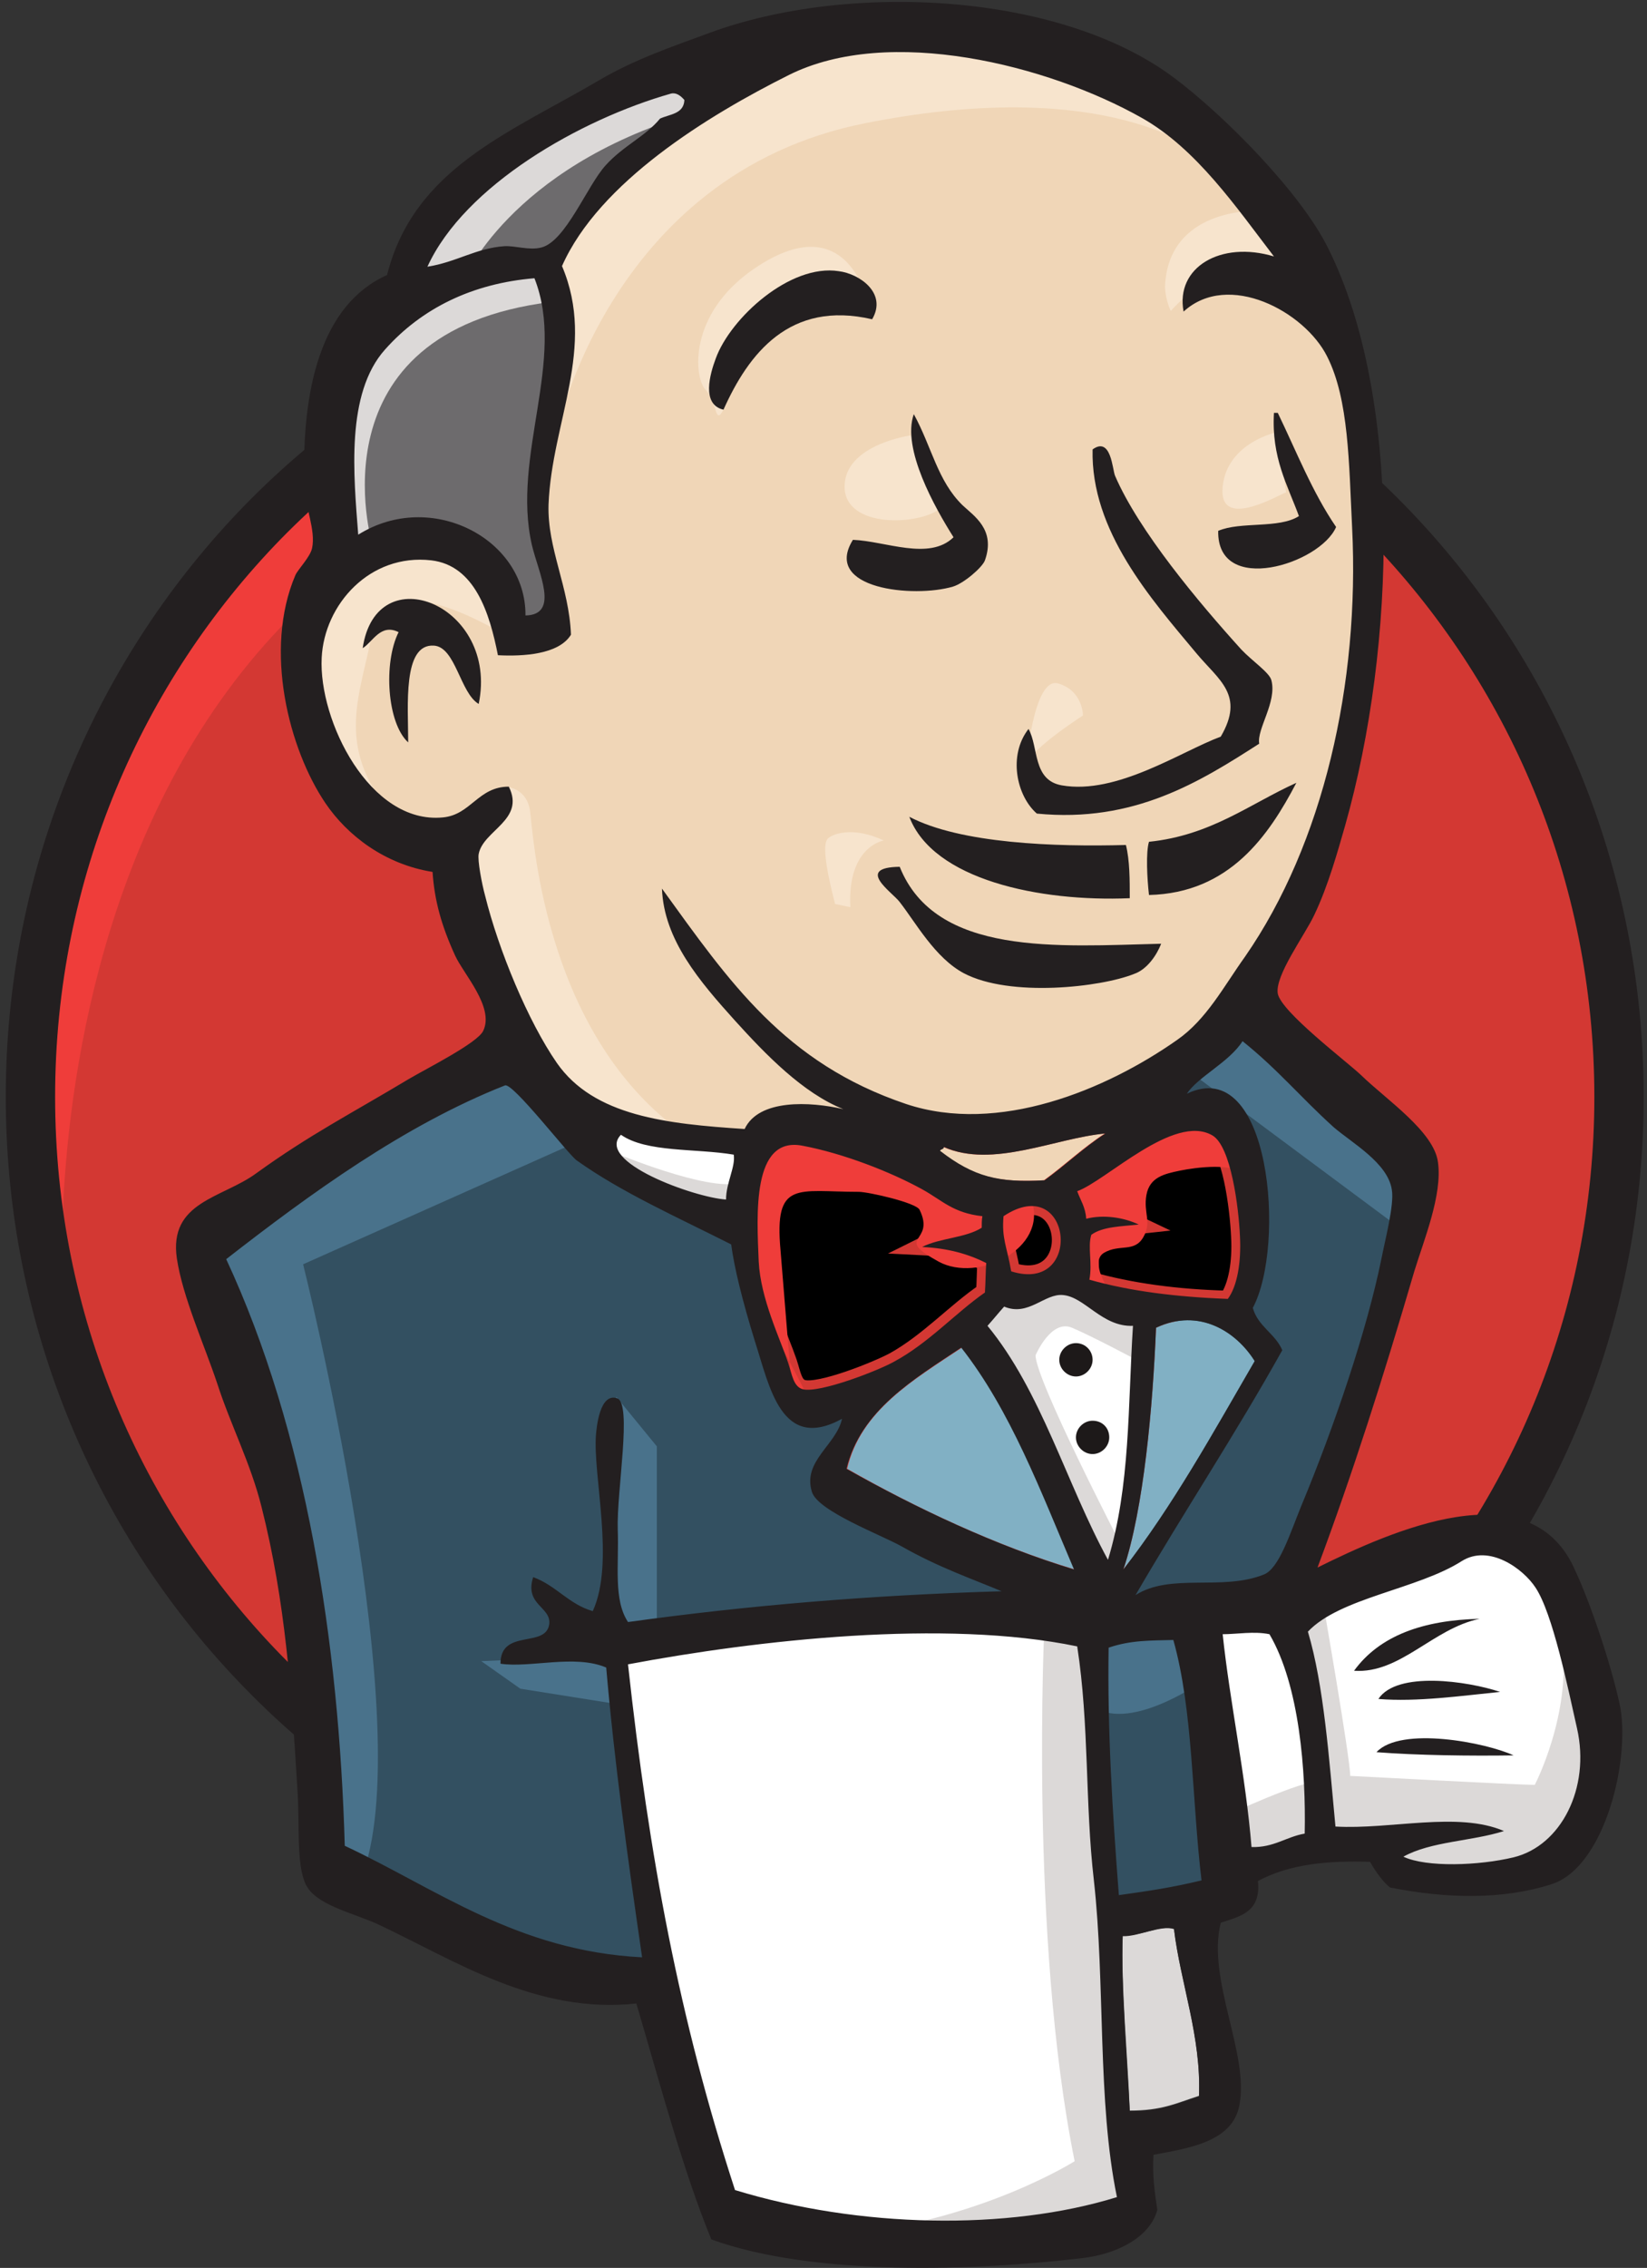 <svg xmlns="http://www.w3.org/2000/svg" width="186" height="256" viewBox="0 0 186 256">
  <rect x="0" y="0" width="186" height="256" fill="#333333" stroke="none"/>
  <g fill="none">
    <path fill="#D33833" d="M182.877,123.462 C182.877,174.12 142.712,215.226 93.139,215.226 C43.566,215.226 3.401,174.12 3.401,123.462 C3.401,72.803 43.566,31.698 93.139,31.698 C142.712,31.698 182.877,72.803 182.877,123.462"/>
    <path fill="#EF3D3A" d="M7.092,146.186 C7.092,146.186 0.579,50.514 88.797,47.764 L82.646,37.487 L34.81,53.553 L21.132,69.257 L9.191,92.126 L2.388,118.758 L4.415,136.56"/>
    <path fill="#231F20" d="M31.698,60.862 C15.994,77.001 6.224,99.218 6.224,123.824 L6.224,123.824 C6.224,148.429 15.994,170.646 31.698,186.785 L31.698,186.785 C47.474,202.923 69.112,212.837 93.139,212.837 L93.139,212.837 C117.166,212.837 138.804,202.923 154.58,186.785 L154.58,186.785 C170.284,170.646 180.054,148.429 180.054,123.824 L180.054,123.824 C180.054,99.218 170.284,77.001 154.58,60.862 L154.58,60.862 C138.804,44.796 117.166,34.81 93.139,34.81 L93.139,34.81 C69.185,34.81 47.474,44.724 31.698,60.862 L31.698,60.862 L31.698,60.862 Z M27.717,190.62 C11,173.541 0.651,149.876 0.651,123.824 L0.651,123.824 C0.651,97.771 11,74.106 27.717,56.954 L27.717,56.954 C44.435,39.875 67.593,29.237 93.139,29.237 L93.139,29.237 C118.685,29.237 141.843,39.875 158.561,56.954 L158.561,56.954 C175.278,74.034 185.627,97.698 185.627,123.824 L185.627,123.824 C185.627,149.876 175.278,173.541 158.561,190.62 L158.561,190.62 C141.843,207.772 118.685,218.338 93.139,218.338 L93.139,218.338 C67.593,218.338 44.435,207.772 27.717,190.62 L27.717,190.62 L27.717,190.62 Z"/>
    <polyline fill="#F0D6B7" points="130.916 123.968 117.238 125.995 98.784 128.093 86.843 128.383 75.191 128.021 66.29 125.271 58.402 116.731 52.25 99.29 50.875 95.527 42.698 92.777 37.921 84.889 34.52 73.599 38.283 63.685 47.185 60.573 54.349 63.974 57.751 71.501 61.876 70.849 63.251 69.112 61.876 61.224 61.514 51.31 63.54 37.632 63.468 29.816 69.691 19.829 80.619 11.941 99.725 3.763 120.929 6.875 139.383 20.191 147.922 33.869 153.422 43.783 154.797 68.389 150.672 89.593 143.146 108.409 136.054 118.468"/>
    <polyline fill="#335061" points="119.337 183.094 70.487 185.12 70.487 193.298 74.613 222.028 72.586 224.417 38.428 212.765 36.04 208.64 32.638 169.995 24.605 146.837 22.869 141.337 50.224 122.521 58.764 119.12 66.29 128.383 72.803 134.172 80.33 136.56 83.731 137.574 87.856 155.376 90.968 159.14 98.856 156.39 93.356 167.028 123.027 181.067 119.337 183.094"/>
    <polyline fill="#6D6B6D" points="38.283 63.83 47.185 60.718 54.349 64.119 57.751 71.645 61.876 70.994 62.889 66.869 60.862 58.981 62.889 40.165 61.152 29.888 67.303 22.724 80.619 12.158 76.856 7.02 58.04 16.283 50.152 22.434 45.737 31.987 38.935 41.25 36.908 52.178 38.283 63.83"/>
    <path fill="#DCD9D8" d="M52.323 31.698C52.323 31.698 57.461 19.033 77.942 12.882 98.422 6.73 78.955 8.467 78.955 8.467L56.737 17.007 48.198 25.546 44.435 32.349 52.323 31.698M42.046 61.441C42.046 61.441 34.882 37.487 62.237 34.086L61.224 29.961 42.408 34.375 36.908 52.178 38.283 63.83 42.046 61.441"/>
    <path fill="#F7E4CD" d="M52.974 93.211L57.461 88.869C57.461 88.869 59.487 89.086 59.849 91.475 60.211 93.863 61.224 115.429 75.915 127.008 77.29 128.093 64.987 125.271 64.987 125.271L54.06 108.192M115.863 86.698C115.863 86.698 116.659 76.349 119.481 77.145 122.304 77.942 122.304 80.764 122.304 80.764 122.304 80.764 115.501 85.106 115.863 86.698M144.232 48.777C144.232 48.777 138.587 49.935 138.08 54.928 137.574 59.922 144.232 55.941 145.245 55.579M102.909 49.139C102.909 49.139 95.382 50.152 95.382 54.928 95.382 59.704 103.922 59.343 106.31 57.316M56.448 71.356C56.448 71.356 43.494 63.468 42.119 70.994 40.744 78.52 37.704 83.948 44.145 91.836L39.731 90.461 35.606 79.895 34.231 69.619 42.119 61.441 51.02 62.093 56.158 66.218 56.448 71.356M62.599 49.79C62.599 49.79 68.389 19.684 97.771 13.895 121.942 9.119 134.679 14.908 139.455 20.408 139.455 20.408 117.889-5.211 97.409 2.605 76.928 10.494 61.876 24.823 62.237 34.013 62.816 49.79 62.599 49.79 62.599 49.79M141.843 23.809C141.843 23.809 131.929 23.448 131.567 32.349 131.567 32.349 131.567 33.724 132.218 35.099 132.218 35.099 140.107 26.198 144.883 30.974"/>
    <path fill="#F7E4CD" d="M98.494,36.04 C98.494,36.04 96.757,22.434 85.178,30.323 C77.652,35.461 78.376,42.625 79.678,44 C81.053,45.375 80.692,48.125 81.705,46.244 C82.718,44.362 82.428,38.211 86.192,36.474 C89.882,34.737 96.106,32.856 98.494,36.04"/>
    <path fill="#49728B" d="M66.362 128.383L34.231 142.712C34.231 142.712 47.546 195.686 40.744 212.114L35.967 210.377 35.606 190.186 26.704 151.975 22.941 141.409 56.448 118.83 66.362 128.383M69.619 157.692L74.178 163.265 74.178 183.745 68.751 183.745C68.751 183.745 68.099 169.416 68.099 167.679 68.099 165.942 68.751 159.791 68.751 159.791"/>
    <polyline fill="#49728B" points="69.764 186.857 54.349 187.508 58.764 190.62 69.691 192.357"/>
    <polyline fill="#335061" points="122.376 183.456 135.041 183.094 138.153 214.502 125.199 216.239 122.376 183.456"/>
    <path fill="#335061" d="M125.777,183.456 L144.883,182.442 C144.883,182.442 152.771,162.613 152.771,161.6 C152.771,160.587 159.574,132.87 159.574,132.87 L144.159,116.804 L141.047,114.054 L132.87,122.231 L132.87,154.001 L125.777,183.456"/>
    <path fill="#49728B" d="M134.317,181.067 L122.376,183.456 L124.113,193.008 C128.528,195.035 136.054,189.607 136.054,189.607"/>
    <polyline fill="#49728B" points="134.679 121.218 158.633 139.021 159.284 130.843 141.192 114.126 134.679 121.218"/>
    <polyline fill="#FFF" points="81.632 250.759 74.54 222.028 70.994 200.824 70.415 185.12 102.475 183.383 122.376 183.383 120.567 219.278 123.679 246.996 123.317 252.134 97.336 254.16 81.632 250.759"/>
    <path fill="#DCD9D8" d="M117.962,183.094 C117.962,183.094 116.225,218.627 121.363,243.956 C121.363,243.956 111.087,250.469 96.106,252.134 L124.837,251.121 L128.238,249.094 L124.113,193.081 L123.027,181.067"/>
    <polyline fill="#FFF" points="138.659 211.824 151.975 208.061 177.232 206.686 180.995 195.035 174.192 174.844 166.304 173.831 155.376 177.232 144.955 182.37 139.383 181.357 135.041 183.094"/>
    <path fill="#DCD9D8" d="M138.442,204.949 C138.442,204.949 147.343,200.824 148.718,201.186 L144.955,182.37 L149.37,180.633 C149.37,180.633 152.482,198.436 152.482,200.462 C152.482,200.462 171.587,201.476 173.324,201.476 C173.324,201.476 177.449,193.587 176.436,185.41 L180.199,196.337 L180.561,202.489 L175.061,210.666 L168.909,212.041 L158.633,211.68 L155.232,207.265 L143.291,209.002 L139.528,210.377"/>
    <path fill="#FFF" d="M124.981,180.706 L117.455,161.6 L109.567,150.311 C109.567,150.311 111.304,145.534 113.692,145.534 L121.58,145.534 L129.106,148.284 L128.455,160.949 L124.981,180.706"/>
    <path fill="#DCD9D8" d="M126.501,174.192 C126.501,174.192 116.948,155.738 116.948,152.988 C116.948,152.988 118.685,148.863 121.073,149.876 C123.462,150.89 128.6,153.64 128.6,153.64 L128.6,147.126 L116.948,144.738 L109.06,145.751 L122.376,177.304 L125.126,177.666"/>
    <polyline fill="#FFF" points="84.672 129.106 75.191 128.093 66.29 125.343 66.29 128.455 70.632 133.231 84.31 139.383"/>
    <path fill="#DCD9D8" d="M69.402,130.12 C69.402,130.12 79.968,134.534 83.442,133.521 L83.803,137.646 L74.251,135.62 L68.461,131.495 L69.402,130.12"/>
    <path fill="#D33833" d="M138.659,146.692 C132.87,146.547 127.587,145.824 123.027,144.521 C123.317,142.639 122.738,140.83 123.245,139.455 C124.547,138.514 126.646,138.514 128.6,138.297 C126.935,137.501 124.547,137.139 122.666,137.646 C122.593,136.343 122.014,135.547 121.652,134.534 C124.909,133.376 132.58,125.777 136.922,128.238 C139.021,129.468 139.889,136.271 140.034,139.672 C140.179,142.422 139.745,145.172 138.659,146.692"/>
    <path fill="#000" stroke="#D33833" stroke-width="2" d="M138.659,146.692 C132.87,146.547 127.587,145.824 123.027,144.521 C123.317,142.639 122.738,140.83 123.245,139.455 C124.547,138.514 126.646,138.514 128.6,138.297 C126.935,137.501 124.547,137.139 122.666,137.646 C122.593,136.343 122.014,135.547 121.652,134.534 C124.909,133.376 132.58,125.777 136.922,128.238 C139.021,129.468 139.889,136.271 140.034,139.672 C140.179,142.422 139.745,145.172 138.659,146.692 L138.659,146.692 Z"/>
    <path fill="#D33833" d="M110.942,137.212 C110.942,137.646 110.942,138.08 110.869,138.514 C109.06,139.672 106.165,139.672 104.139,140.686 C107.034,140.83 109.35,141.554 111.376,142.495 C111.304,143.58 111.304,144.738 111.231,145.824 C107.902,148.067 104.863,151.469 100.955,153.64 C99.073,154.653 92.632,157.258 90.678,156.751 C89.593,156.462 89.448,155.087 89.014,153.784 C88.073,151.034 85.902,146.547 85.685,142.35 C85.468,137.067 84.889,128.166 90.606,129.251 C95.238,130.12 100.593,132.218 104.139,134.172 C106.383,135.475 107.613,136.922 110.942,137.212"/>
    <path fill="#000" stroke="#D33833" stroke-width="2" d="M110.942,137.212 C110.942,137.646 110.942,138.08 110.869,138.514 C109.06,139.672 106.165,139.672 104.139,140.686 C107.034,140.83 109.35,141.554 111.376,142.495 C111.304,143.58 111.304,144.738 111.231,145.824 C107.902,148.067 104.863,151.469 100.955,153.64 C99.073,154.653 92.632,157.258 90.678,156.751 C89.593,156.462 89.448,155.087 89.014,153.784 C88.073,151.034 85.902,146.547 85.685,142.35 C85.468,137.067 84.889,128.166 90.606,129.251 C95.238,130.12 100.593,132.218 104.139,134.172 C106.383,135.475 107.613,136.922 110.942,137.212 L110.942,137.212 Z"/>
    <path fill="#D33833" d="M114.198,143.508 C113.692,140.613 113.113,139.817 113.33,137.284 C121.073,132.146 122.448,146.113 114.198,143.508"/>
    <path fill="#000" stroke="#D33833" stroke-width="2" d="M114.198,143.508 C113.692,140.613 113.113,139.817 113.33,137.284 C121.073,132.146 122.448,146.113 114.198,143.508 L114.198,143.508 Z"/>
    <path fill="#EF3D3A" d="M125.343 145.824C125.343 145.824 122.955 142.422 124.692 141.409 126.429 140.396 128.093 141.409 129.106 139.672 130.12 137.935 129.106 136.922 129.468 134.896 129.83 132.87 131.495 132.508 133.231 132.146 134.968 131.784 139.745 131.133 140.396 132.797L138.37 126.646 134.245 125.271 121.291 132.797 120.639 136.56 120.639 144.087M89.448 157.113C89.014 151.758 88.58 146.475 88.146 141.12 87.422 133.159 90.027 134.534 96.975 134.534 98.06 134.534 103.488 135.764 103.85 136.56 105.731 140.396 100.738 139.528 106.021 142.422 110.435 144.811 118.323 140.975 116.514 135.547 115.501 134.317 111.304 135.185 109.784 134.389 107.106 133.014 104.429 131.639 101.751 130.264 98.35 128.528 90.534 125.922 86.915 128.383 77.724 134.607 87.494 150.238 90.751 156.751"/>
    <path fill="#231F20" d="M98.494 36.04C89.159 33.869 84.527 39.948 81.705 46.244 79.172 45.665 80.185 42.191 80.836 40.454 82.501 35.895 89.231 29.744 94.731 30.612 97.047 30.902 100.231 33.073 98.494 36.04M143.87 46.606L144.304 46.606C146.403 50.948 148.212 55.579 150.89 59.487 149.08 63.685 137.429 67.303 137.574 59.922 140.107 58.836 144.449 59.704 146.692 58.257 145.39 54.711 143.58 51.672 143.87 46.606M103.198 46.75C105.225 50.441 105.876 54.277 108.698 57.027 110.001 58.257 112.462 59.777 111.231 63.251 110.942 64.047 108.843 65.856 107.613 66.218 103.198 67.52 92.85 66.507 96.323 60.935 100.014 61.08 104.935 63.323 107.685 60.645 105.587 57.316 101.823 50.658 103.198 46.75M142.205 83.948C135.547 88.218 128.093 92.922 117.093 91.836 114.777 89.81 113.837 85.251 116.152 82.284 117.31 84.31 116.587 88.073 119.916 88.652 126.139 89.738 133.376 84.817 137.863 83.152 140.613 78.448 137.646 76.784 135.113 73.744 129.975 67.593 123.172 59.922 123.389 50.731 125.488 49.211 125.633 53.047 125.922 53.698 128.6 59.922 135.33 67.955 140.179 73.31 141.409 74.613 143.363 75.915 143.58 76.784 144.232 79.244 141.916 82.284 142.205 83.948M54.06 79.461C51.961 78.231 51.454 73.02 48.994 72.876 45.448 72.659 46.099 79.678 46.099 83.803 43.711 81.632 43.277 74.83 45.014 71.356 42.987 70.343 42.119 72.441 40.961 73.165 42.481 62.672 56.376 68.316 54.06 79.461M146.403 88.363C143.291 94.297 138.876 100.81 129.758 101.027 129.541 99.146 129.396 96.179 129.758 95.021 136.778 94.297 141.12 90.751 146.403 88.363M102.692 92.198C108.481 95.238 119.192 95.6 127.152 95.382 127.587 97.119 127.587 99.29 127.587 101.389 117.383 101.823 105.369 99.29 102.692 92.198M101.606 97.843C105.659 107.975 119.481 106.817 131.133 106.527 130.626 107.83 129.541 109.422 128.093 109.929 124.33 111.448 114.054 112.606 108.843 109.856 105.587 108.119 103.415 104.139 101.606 101.823 100.81 100.738 96.468 97.915 101.606 97.843"/>
    <path fill="#81B0C4" d="M141.699,153.64 C136.995,161.745 132.435,170.067 126.863,177.16 C129.179,170.284 130.192,158.705 130.554,149.876 C135.475,147.561 139.672,150.383 141.699,153.64"/>
    <path fill="#231F20" d="M167.1 182.732C161.817 183.817 158.126 188.956 152.916 188.594 155.811 184.614 160.732 182.877 167.1 182.732M169.416 190.982C165.074 191.416 160.008 192.14 155.666 191.778 157.765 188.594 165.725 189.752 169.416 190.982M170.936 198.147C166.087 198.219 160.08 198.147 155.449 197.785 158.199 194.818 167.824 196.699 170.936 198.147"/>
    <path fill="#DCD9D8" d="M132.58,217.686 C133.304,223.765 135.692,229.917 135.403,236.575 C132.725,237.443 131.205,238.239 127.587,238.239 C127.37,232.594 126.574,223.91 126.791,218.482 C128.528,218.627 131.133,217.252 132.58,217.686"/>
    <path fill="#F0D6B7" d="M124.764,127.949 C122.304,129.541 120.277,131.495 117.889,133.231 C112.679,133.521 109.856,132.87 106.093,129.903 C106.165,129.685 106.527,129.758 106.527,129.468 C112.1,131.929 119.192,128.455 124.764,127.949"/>
    <path fill="#81B0C4" d="M95.672,165.798 C97.192,159.212 103.198,155.738 108.626,152.12 C114.198,159.212 117.6,168.331 121.363,177.16 C112.462,174.482 103.415,170.212 95.672,165.798"/>
    <path fill="#231F20" d="M126.791,218.555 C126.574,223.982 127.297,232.594 127.587,238.311 C131.205,238.311 132.725,237.515 135.403,236.647 C135.692,229.989 133.304,223.838 132.58,217.759 C131.133,217.252 128.528,218.627 126.791,218.555 L126.791,218.555 Z M70.922,187.87 C73.31,209.653 76.711,227.89 83.007,247.213 C96.975,251.483 113.764,251.844 126.139,248.009 C123.896,237.154 124.837,223.91 123.534,212.259 C122.521,203.502 123.027,194.745 121.652,185.844 C106.672,182.732 85.54,185.12 70.922,187.87 L70.922,187.87 Z M125.199,185.989 C125.054,195.324 125.633,204.587 126.356,213.923 C129.975,213.416 132.363,213.055 135.692,212.259 C134.607,203.285 134.751,193.081 132.508,185.12 C129.975,185.192 127.731,185.12 125.199,185.989 L125.199,185.989 Z M143.363,184.469 C141.626,184.107 139.672,184.469 138.08,184.469 C138.876,192.068 140.686,200.462 141.337,208.495 C143.87,208.568 145.245,207.337 147.343,206.976 C147.488,199.956 146.765,190.258 143.363,184.469 L143.363,184.469 L143.363,184.469 Z M170.936,209.653 C176.291,208.351 179.62,201.837 178.1,195.107 C177.087,190.62 175.35,182.081 173.396,179.186 C172.021,177.087 168.186,174.265 165.074,176.219 C160.08,179.403 151.324,180.344 147.705,184.179 C149.515,190.258 150.093,198.508 150.817,206.18 C157.041,206.541 164.64,204.443 169.85,206.686 C166.232,207.844 161.6,207.844 158.488,209.581 C161.094,210.811 167.028,210.594 170.936,209.653 L170.936,209.653 L170.936,209.653 Z M121.291,177.16 C117.527,168.331 114.126,159.212 108.554,152.12 C103.126,155.738 97.192,159.212 95.6,165.798 C103.415,170.212 112.462,174.482 121.291,177.16 L121.291,177.16 Z M130.554,149.876 C130.192,158.705 129.179,170.284 126.863,177.16 C132.435,169.995 136.995,161.745 141.699,153.64 C139.672,150.383 135.475,147.561 130.554,149.876 L130.554,149.876 Z M120.06,146.186 C117.962,145.968 116.152,148.646 113.402,147.488 C112.751,148.212 112.172,148.936 111.521,149.659 C117.6,157.041 120.422,167.462 125.126,176.074 C127.659,167.752 127.37,158.705 127.949,149.659 C124.475,149.804 122.521,146.403 120.06,146.186 L120.06,146.186 Z M113.33,137.284 C113.113,139.817 113.692,140.613 114.198,143.508 C122.448,146.113 121.073,132.146 113.33,137.284 L113.33,137.284 Z M104.139,134.245 C100.593,132.291 95.238,130.192 90.606,129.324 C84.889,128.238 85.468,137.139 85.685,142.422 C85.902,146.62 88.073,151.034 89.014,153.857 C89.448,155.159 89.593,156.534 90.678,156.824 C92.632,157.258 99.146,154.725 100.955,153.712 C104.863,151.613 107.902,148.212 111.231,145.896 C111.304,144.811 111.304,143.653 111.376,142.567 C109.35,141.554 107.106,140.903 104.139,140.758 C106.093,139.745 109.06,139.745 110.869,138.587 C110.869,138.153 110.869,137.718 110.942,137.284 C107.613,136.922 106.383,135.475 104.139,134.245 L104.139,134.245 Z M70.126,128.093 C67.159,131.133 78.448,135.185 81.994,135.403 C81.994,133.521 83.08,131.712 82.863,130.337 C78.593,129.613 73.02,130.12 70.126,128.093 L70.126,128.093 Z M106.6,129.468 C106.6,129.758 106.238,129.685 106.165,129.903 C110.001,132.87 112.823,133.521 117.962,133.231 C120.277,131.567 122.376,129.541 124.837,127.949 C119.192,128.455 112.1,131.929 106.6,129.468 L106.6,129.468 Z M140.034,139.6 C139.889,136.271 139.021,129.396 136.922,128.166 C132.58,125.633 124.909,133.304 121.652,134.462 C122.014,135.475 122.593,136.271 122.666,137.574 C124.62,137.067 126.935,137.429 128.6,138.225 C126.646,138.442 124.547,138.442 123.245,139.383 C122.81,140.758 123.389,142.567 123.027,144.449 C127.587,145.751 132.87,146.403 138.659,146.62 C139.745,145.172 140.179,142.422 140.034,139.6 L140.034,139.6 Z M65.132,130.988 C64.191,130.337 57.895,122.159 57.027,122.521 C45.665,127.008 35.027,134.751 25.546,142.133 C34.592,161.6 38.283,185.41 38.935,208.351 C49.283,213.199 58.402,220.219 72.514,220.943 C70.849,209.436 69.402,199.087 68.461,188.232 C64.915,186.712 59.849,188.304 56.52,187.798 C56.52,183.817 61.586,186.061 62.02,183.383 C62.31,181.357 59.198,181.212 60.211,178.028 C62.816,178.969 64.191,181.067 66.941,181.864 C69.474,176.363 66.941,166.594 67.303,161.962 C67.376,161.094 67.737,157.186 69.691,157.837 C71.428,158.416 69.619,168.331 69.764,172.673 C69.909,176.725 69.257,180.561 70.922,183.094 C84.527,181.212 98.35,180.054 113.113,179.62 C109.856,178.245 106.021,176.942 101.823,174.554 C99.507,173.252 92.343,170.574 91.692,168.403 C90.606,164.929 94.442,163.12 95.093,160.153 C88.218,163.916 86.915,156.534 85.251,151.396 C83.803,146.692 82.935,143.146 82.573,140.468 C76.566,137.429 70.198,134.607 65.132,130.988 L65.132,130.988 L65.132,130.988 Z M134.028,123.462 C143.508,118.902 145.245,140.613 141.482,147.633 C142.061,149.732 144.014,150.528 144.811,152.409 C139.528,161.89 133.666,170.719 128.238,180.054 C132.218,177.521 138.008,179.62 142.712,177.738 C144.449,177.087 145.679,173.107 146.982,169.923 C150.6,161.238 154.363,150.238 156.028,141.988 C156.39,140.107 157.475,135.982 157.186,134.317 C156.751,131.278 152.699,129.034 150.6,127.225 C146.765,123.751 144.376,120.784 140.324,117.527 C138.804,119.916 135.33,121.508 134.028,123.462 L134.028,123.462 L134.028,123.462 Z M43.494,39.441 C39.007,44.435 39.948,53.698 40.454,60.356 C48.632,55.218 59.415,60.79 59.343,69.474 C63.251,69.402 60.79,64.626 60.066,61.514 C57.751,51.454 63.974,40.599 60.356,31.408 C53.336,31.987 47.619,34.81 43.494,39.441 L43.494,39.441 L43.494,39.441 Z M75.77,10.566 C65.566,13.461 52.468,20.915 48.27,30.106 C51.527,29.599 53.77,28.007 56.954,27.79 C58.185,27.717 59.777,28.296 61.152,27.934 C63.902,27.211 66.29,20.987 68.389,18.671 C70.415,16.428 72.876,15.415 74.54,13.388 C75.626,12.882 77.218,12.882 77.29,11.29 C76.856,10.783 76.349,10.421 75.77,10.566 L75.77,10.566 Z M128.962,13.316 C118.323,7.309 100.376,2.822 89.086,8.467 C79.968,13.026 67.665,20.553 63.468,30.033 C67.376,39.224 62.31,47.619 61.948,56.954 C61.803,61.948 64.264,66.218 64.481,71.645 C63.106,73.889 59.053,74.106 56.231,73.961 C55.29,69.185 53.625,63.83 48.704,63.251 C41.757,62.455 36.619,68.244 36.329,74.251 C35.967,81.343 41.757,93.067 50.007,92.271 C53.191,91.981 53.987,88.797 57.461,88.797 C59.343,92.56 54.566,93.718 54.06,96.396 C53.915,97.119 54.422,99.797 54.783,101.1 C56.303,107.251 59.632,115.284 62.889,119.988 C67.086,125.995 75.264,126.863 84.093,127.442 C85.685,124.041 91.475,124.33 95.238,125.199 C90.678,123.389 86.481,119.047 83.007,115.212 C79.027,110.797 74.974,106.093 74.757,100.304 C82.356,110.797 88.58,119.988 102.33,124.62 C112.751,128.093 124.909,123.027 132.942,117.383 C136.271,115.067 138.225,111.304 140.613,107.975 C149.442,95.238 153.567,77.145 152.699,59.56 C152.337,52.323 152.337,45.086 149.876,40.237 C147.343,35.171 138.732,30.54 133.666,35.171 C132.725,30.178 137.863,27.138 143.87,28.948 C139.6,23.375 135.113,16.79 128.962,13.316 L128.962,13.316 L128.962,13.316 Z M148.791,176.942 C157.113,172.817 172.6,165.87 177.738,176.942 C179.692,181.067 181.936,187.943 182.877,192.212 C184.252,198.147 181.357,210.739 175.206,212.693 C169.778,214.43 163.482,214.357 156.969,213.055 C156.172,212.403 155.376,211.318 154.725,210.16 C150.093,210.015 145.679,210.377 142.061,212.331 C142.422,215.805 140.107,216.311 137.863,217.035 C136.271,223.476 141.12,231.871 139.962,237.66 C139.166,241.857 134.028,242.509 130.264,243.233 C130.12,245.548 130.409,247.502 130.699,249.456 C129.83,252.64 125.995,254.45 122.304,254.884 C110.218,256.331 91.909,256.983 80.33,252.785 C77.073,244.825 74.54,235.2 71.863,226.153 C60.573,227.384 51.382,221.305 42.77,217.252 C39.803,215.877 35.678,215.081 34.52,212.693 C33.435,210.377 33.869,205.962 33.579,201.837 C32.928,191.199 32.277,180.923 29.527,170.067 C28.296,165.146 26.053,160.876 24.533,156.172 C23.086,151.83 20.625,146.403 19.974,142.061 C19.033,135.62 25.112,135.258 28.948,132.435 C34.954,128.093 39.658,125.705 46.171,121.797 C48.125,120.639 53.915,117.745 54.566,116.369 C55.869,113.692 52.323,109.929 51.382,107.83 C49.862,104.501 49.066,101.679 48.849,98.422 C43.421,97.554 39.224,94.297 36.763,90.678 C32.638,84.599 29.744,73.382 33.362,64.915 C33.652,64.264 35.027,62.889 35.244,61.876 C35.678,59.849 34.448,57.172 34.375,55.001 C34.013,43.928 36.257,34.375 43.711,31.046 C46.75,18.961 57.606,14.98 67.81,8.974 C71.645,6.73 75.843,5.283 80.185,3.691 C95.744,-2.026 119.698,-0.941 132.653,8.829 C138.153,12.954 146.909,21.711 150.021,28.079 C158.344,44.796 157.692,72.803 151.903,93.211 C151.107,95.961 150.021,99.942 148.429,103.271 C147.343,105.587 143.942,110.146 144.304,112.172 C144.738,114.271 152.12,119.843 153.712,121.363 C156.534,124.113 161.962,127.731 162.396,131.205 C162.903,134.896 160.804,139.962 159.719,143.508 C156.245,155.376 152.771,166.304 148.791,176.942 L148.791,176.942 Z"/>
    <path fill="#F7E4CD" d="M93.428,94.731 C93.863,94.152 96.323,93.211 99.797,94.876 C99.797,94.876 95.672,95.527 96.034,102.402 L94.297,102.04 C94.369,102.113 92.56,95.889 93.428,94.731"/>
    <path fill="#1D1919" d="M123.389 153.495C123.389 154.508 122.521 155.376 121.508 155.376 120.495 155.376 119.626 154.508 119.626 153.495 119.626 152.482 120.495 151.613 121.508 151.613 122.593 151.613 123.389 152.482 123.389 153.495M125.271 162.251C125.271 163.265 124.402 164.133 123.389 164.133 122.376 164.133 121.508 163.265 121.508 162.251 121.508 161.238 122.376 160.37 123.389 160.37 124.475 160.37 125.271 161.166 125.271 162.251"/>
  </g>
</svg>
